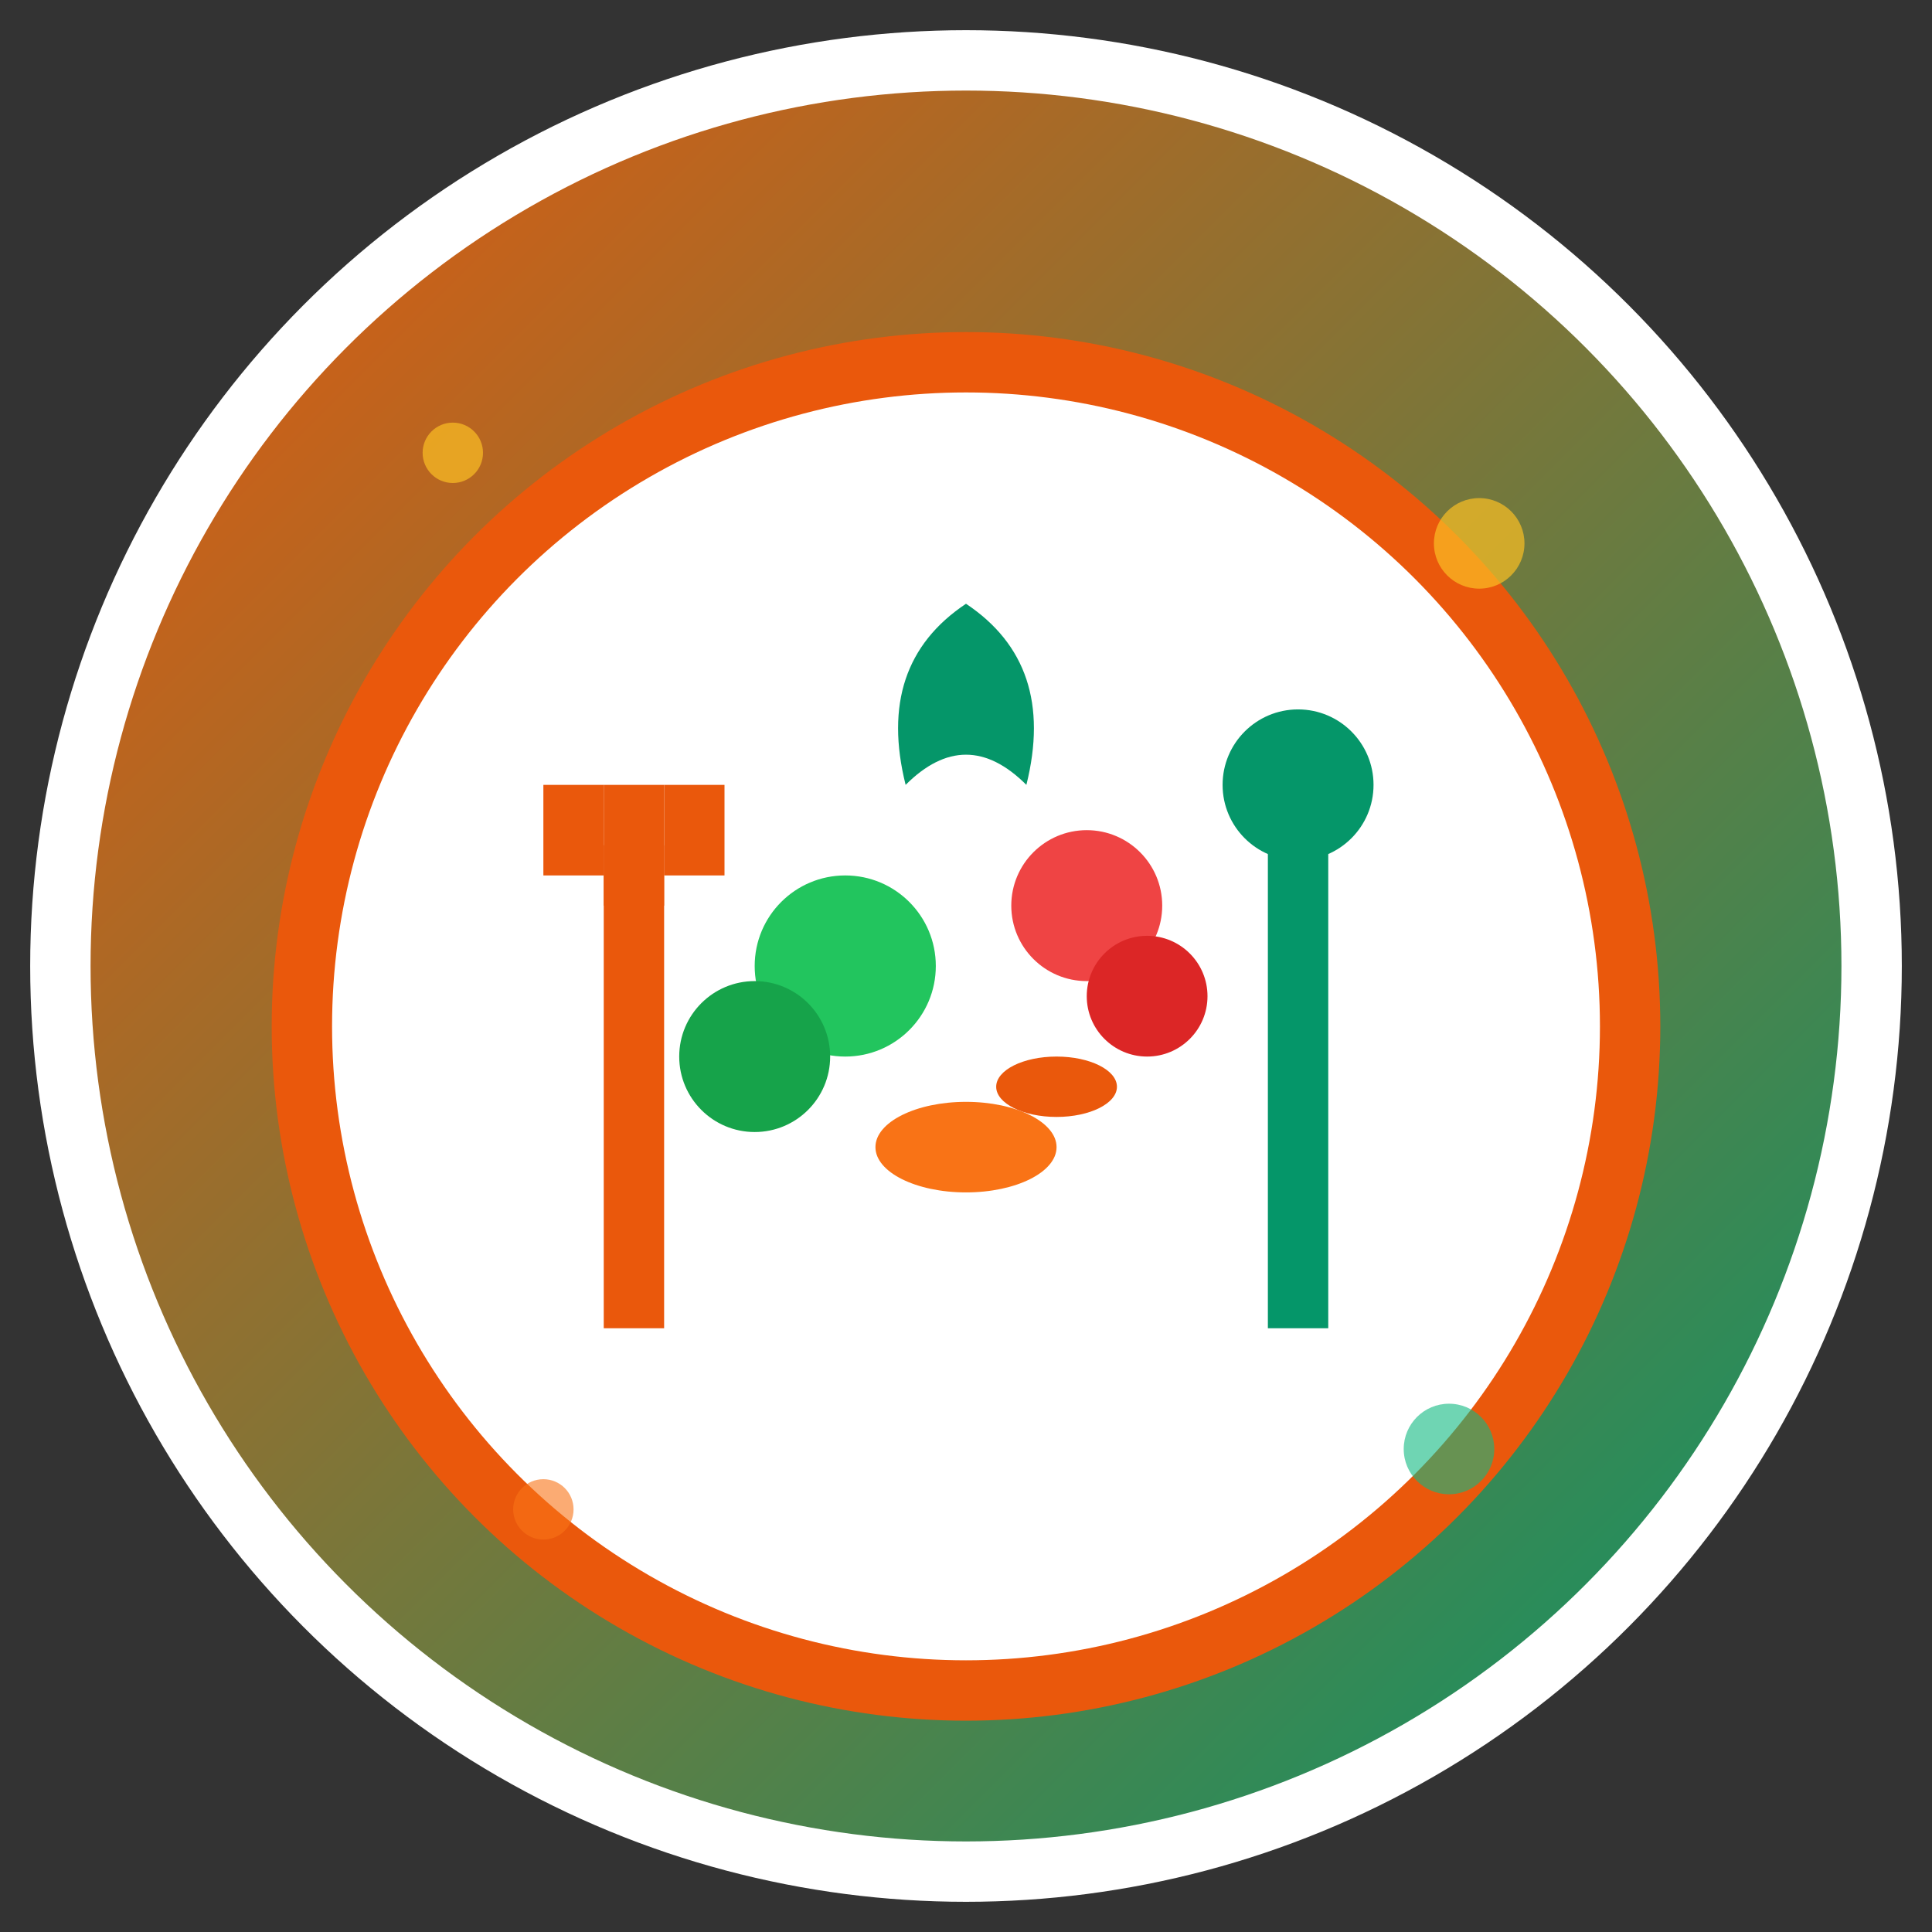 <svg xmlns="http://www.w3.org/2000/svg" viewBox="0 0 64 64" width="64" height="64">
  <rect x="0" y="0" width="64" height="64" fill="#333333" stroke="none"/>
  <defs>
    <linearGradient id="foodGradient" x1="0%" y1="0%" x2="100%" y2="100%">
      <stop offset="0%" style="stop-color:#ea580c;stop-opacity:1" />
      <stop offset="100%" style="stop-color:#059669;stop-opacity:1" />
    </linearGradient>
  </defs>
  
  <!-- Фон -->
  <circle cx="32" cy="32" r="30" fill="url(#foodGradient)" stroke="#fff" stroke-width="2"/>
  
  <!-- Основна тарілка -->
  <circle cx="32" cy="34" r="22" fill="white" stroke="#ea580c" stroke-width="2"/>
  
  <!-- Вилка -->
  <g transform="translate(20, 20)">
    <rect x="0" y="8" width="2" height="16" fill="#ea580c"/>
    <rect x="0" y="6" width="2" height="4" fill="#ea580c"/>
    <rect x="-2" y="6" width="2" height="3" fill="#ea580c"/>
    <rect x="2" y="6" width="2" height="3" fill="#ea580c"/>
  </g>
  
  <!-- Ложка -->
  <g transform="translate(42, 20)">
    <rect x="0" y="8" width="2" height="16" fill="#059669"/>
    <circle cx="1" cy="6" r="2.5" fill="#059669"/>
  </g>
  
  <!-- Їжа на тарілці -->
  <!-- Салат (зелений) -->
  <circle cx="28" cy="32" r="3" fill="#22c55e"/>
  <circle cx="25" cy="35" r="2.5" fill="#16a34a"/>
  
  <!-- Томат (червоний) -->
  <circle cx="36" cy="30" r="2.5" fill="#ef4444"/>
  <circle cx="38" cy="33" r="2" fill="#dc2626"/>
  
  <!-- Морква (помаранчева) -->
  <ellipse cx="32" cy="38" rx="3" ry="1.5" fill="#f97316"/>
  <ellipse cx="35" cy="36" rx="2" ry="1" fill="#ea580c"/>
  
  <!-- Акцентний листочок -->
  <path d="M32 20 Q35 22 34 26 Q32 24 30 26 Q29 22 32 20" fill="#059669"/>
  
  <!-- Маленькі декоративні елементи -->
  <circle cx="15" cy="15" r="1" fill="#fbbf24" opacity="0.7"/>
  <circle cx="49" cy="18" r="1.5" fill="#fbbf24" opacity="0.7"/>
  <circle cx="18" cy="50" r="1" fill="#f97316" opacity="0.6"/>
  <circle cx="48" cy="48" r="1.5" fill="#10b981" opacity="0.6"/>
</svg>